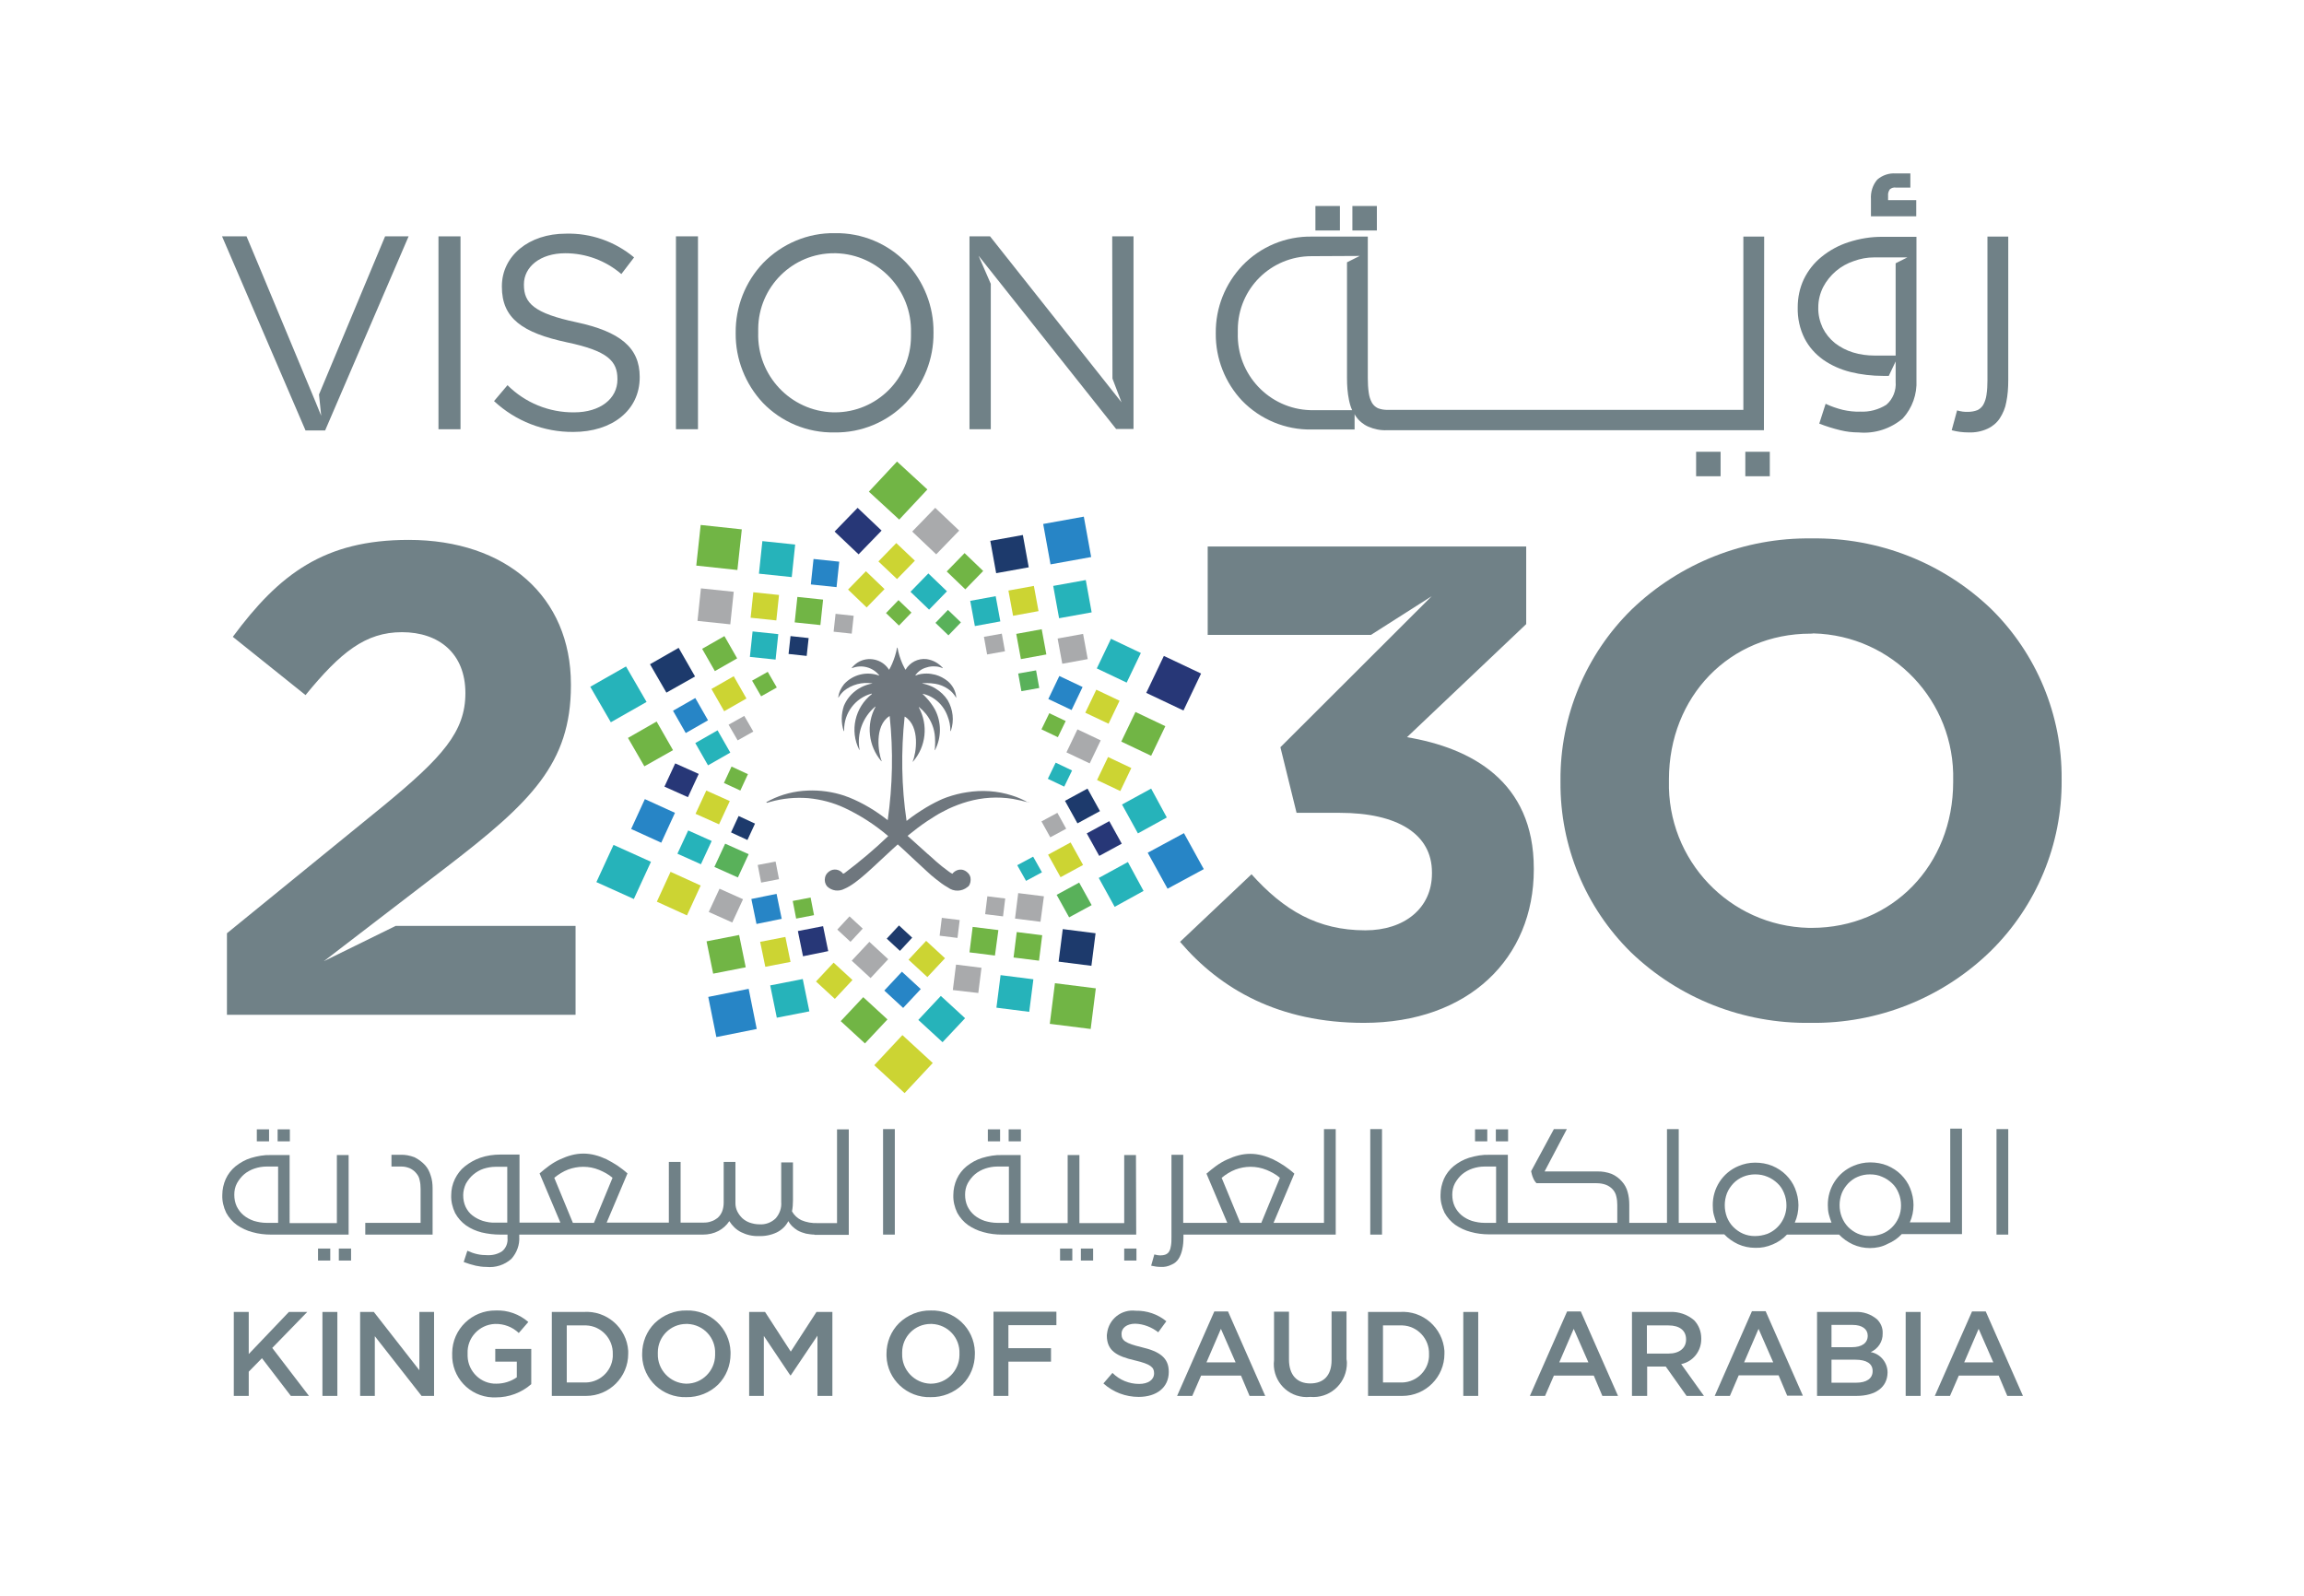 <?xml version="1.0" encoding="utf-8"?>
<!-- Generator: Adobe Illustrator 26.2.1, SVG Export Plug-In . SVG Version: 6.00 Build 0)  -->
<svg version="1.1" id="layer" xmlns="http://www.w3.org/2000/svg" xmlns:xlink="http://www.w3.org/1999/xlink" x="0px" y="0px"
	 viewBox="0 0 941.1 652" style="enable-background:new 0 0 941.1 652;" xml:space="preserve">
<style type="text/css">
	.st0{fill:#708187;}
	.st1{fill:none;}
	.st2{clip-path:url(#SVGID_00000168077433449869427130000002881611225845264046_);}
	.st3{fill:#273777;}
	.st4{fill:#A9AAAC;}
	.st5{fill:#CCD433;}
	.st6{fill:#71B545;}
	.st7{fill:#26B3BA;}
	.st8{fill:#59B15A;}
	.st9{fill:#2785C6;}
	.st10{fill:#1D3A6C;}
	.st11{fill:#6F777E;}
</style>
<g id="logo" transform="translate(0 -0.345)">
	<path id="Fill_1" class="st0" d="M537.3,94.5h10v-10h-10V94.5z"/>
	<path id="Fill_1-2" class="st0" d="M552.4,94.5h10v-10h-10V94.5z"/>
	<path id="Fill_2" class="st0" d="M712.9,194.9h10v-10h-10V194.9z"/>
	<path id="Fill_2-2" class="st0" d="M692.8,194.9h10v-10h-10V194.9z"/>
	<g id="Group_153">
		<path id="Fill_3" class="st0" d="M811.8,175.5c2-0.9,3.8-2.4,5-4.2c1.3-2,2.3-4.3,2.7-6.7c0.6-2.9,0.8-5.9,0.8-8.9V97h-8.5v58.7
			c0,2-0.1,4-0.4,6c-0.2,1.4-0.6,2.7-1.3,4c-0.6,1-1.4,1.7-2.4,2.2c-1.3,0.5-2.6,0.7-4,0.7c-0.7,0-1.3,0-2-0.1
			c-0.8-0.1-1.6-0.3-2.3-0.5l-2.2,8.1c2.2,0.6,4.5,0.9,6.9,0.9C806.8,177.1,809.4,176.6,811.8,175.5"/>
		<g id="Group_7" transform="translate(133.914)">
			<path id="Clip_6-2" class="st1" d="M630.4,71.2h18.5v17.4h-18.5V71.2z"/>
			<g>
				<g>
					<defs>
						<rect id="SVGID_1_" x="630.4" y="71.2" width="18.5" height="17.4"/>
					</defs>
					<clipPath id="SVGID_00000068661778379769217580000016240510590408290470_">
						<use xlink:href="#SVGID_1_"  style="overflow:visible;"/>
					</clipPath>
					<g id="Group_7-2" style="clip-path:url(#SVGID_00000068661778379769217580000016240510590408290470_);">
						<path id="Fill_5" class="st0" d="M648.9,82.1h-11.6v-1.9c-0.1-0.9,0.2-1.7,0.7-2.5c0.7-0.6,1.7-0.9,2.6-0.7h5.8v-5.8h-6
							c-2.7-0.2-5.4,0.7-7.5,2.5c-1.9,2.2-2.8,5.1-2.6,8.1v6.9h18.5v-6.6H648.9z"/>
					</g>
				</g>
			</g>
		</g>
		<g>
			<g>
				<path id="Fill_11" class="st0" d="M759.2,177c-2.5,0-5.1-0.3-7.5-0.9c-2.9-0.7-5.8-1.6-8.6-2.7l2.6-8.1c2.3,1.1,4.7,1.9,7.1,2.5
					c2.3,0.5,4.7,0.8,7,0.7c3.8,0.2,7.5-0.8,10.7-2.8c2.7-2.3,4.1-5.9,3.8-9.4V148l-2.8,5.9h-2.3c-4.5,0-9-0.5-13.4-1.6
					c-4-1-7.8-2.7-11.1-5c-3.2-2.3-5.8-5.2-7.6-8.7c-2-4-2.9-8.3-2.8-12.7c0-4,0.8-7.9,2.5-11.5c1.7-3.5,4.1-6.6,7.2-9.1
					c3.3-2.7,7-4.7,11-6c4.6-1.5,9.4-2.3,14.3-2.2h13.5v58.5c0.3,5.8-1.7,11.4-5.6,15.7C772.2,175.5,765.8,177.6,759.2,177z
					 M765.5,105.5c-2.8,0-5.6,0.5-8.3,1.5c-2.7,0.9-5.2,2.3-7.3,4.1c-2.1,1.8-3.9,4-5.2,6.5c-1.3,2.6-2,5.4-2,8.3
					c-0.1,2.9,0.6,5.8,1.8,8.4c1.2,2.4,2.9,4.5,5,6.2c2.2,1.7,4.7,3,7.3,3.8c2.9,0.9,5.9,1.3,8.9,1.3h8.6v-37.7l4.8-2.4
					C779.1,105.5,765.5,105.5,765.5,105.5z"/>
				<path id="Fill_12" class="st0" d="M720.5,176.1h-154c-2.6,0.1-5.2-0.4-7.7-1.5c-2-0.9-3.8-2.4-5-4.2c-0.1-0.2-0.3-0.4-0.4-0.7
					l-0.1-0.2v6.3h-17.6c-10.6,0.2-20.9-4.1-28.3-11.7c-7-7.4-10.9-17.3-10.8-27.5v-0.2c-0.1-10.3,3.8-20.1,10.9-27.6
					c7.4-7.7,17.7-12,28.4-11.8h22.8v57.9c0,2,0.1,4,0.4,6c0.2,1.4,0.6,2.7,1.3,4c0.6,1,1.4,1.7,2.4,2.2c1.3,0.5,2.6,0.7,4,0.7
					h145.3V97h8.5L720.5,176.1L720.5,176.1z M535.7,105c-16.6,0-30,13.3-30.1,29.9c0,0.4,0,0.9,0,1.3v0.2
					c-0.5,16.9,12.8,31,29.6,31.5c0.2,0,0.4,0,0.6,0h16.5c-0.6-1.3-1-2.7-1.3-4.2c-0.6-2.9-0.8-5.9-0.8-8.9v-47.3l5.2-2.6L535.7,105
					z"/>
				<path id="Fill_13" class="st0" d="M454.4,155l3.7,9.7l-53.7-67.8H396v78.8h8.7v-59.4l-5-11.5l56.2,70.8h7.1V96.9h-8.7L454.4,155
					L454.4,155z"/>
				<path id="Fill_14" class="st0" d="M574.7,301.5l48.7-46.2v-31.7H493.3v36.1H560l24.8-15.8L523,305.6l6.6,26.8h17.6
					c23.7,0,37.7,8.7,37.7,24.3v0.5c0,14.2-11.3,23.2-27.2,23.2c-19.5,0-33.3-8.2-46.5-22.9L482,385.1
					c16.5,19.4,40.5,33.1,75.1,33.1c42.9,0,69.4-26.5,69.4-62.6v-0.5C626.5,319.5,600.9,305.9,574.7,301.5"/>
				<path id="Fill_15" class="st0" d="M340.8,177c-11,0.2-21.6-4.2-29.2-12.1c-7.2-7.7-11.2-17.9-11.1-28.4v-0.2
					c-0.1-10.6,3.9-20.8,11.2-28.5c7.7-7.9,18.3-12.4,29.3-12.2c11-0.2,21.6,4.2,29.2,12.1c7.2,7.7,11.2,17.8,11.1,28.4v0.2
					c0.1,10.6-3.9,20.8-11.2,28.5C362.5,172.7,351.9,177.2,340.8,177z M340.8,103.8c-17.1-0.1-31,13.8-31.1,30.9c0,0.5,0,0.9,0,1.4
					v0.2c-0.5,17.4,13.2,32,30.6,32.5c0.2,0,0.4,0,0.7,0c17.1,0,31-13.8,31.1-30.9c0-0.5,0-0.9,0-1.4v-0.2
					c0.5-17.4-13.2-32-30.6-32.5C341.3,103.8,341.1,103.8,340.8,103.8L340.8,103.8z"/>
				<path id="Fill_16" class="st0" d="M739.5,418.2c-27.3,0.4-53.6-9.9-73.3-28.8c-18.6-18.3-29-43.4-28.8-69.6v-0.6
					c-0.2-26.2,10.3-51.4,29-69.8c19.7-19,46.2-29.5,73.6-29.1c27.3-0.4,53.6,9.9,73.3,28.8c18.6,18.3,29,43.4,28.8,69.5v0.5
					c0.2,26.2-10.3,51.4-29,69.8C793.4,408.1,766.9,418.6,739.5,418.2z M739.5,259.2c-32.9,0-57.8,25.6-57.8,59.6v0.5
					c-0.8,32.4,24.7,59.3,57.1,60.1c0.4,0,0.8,0,1.2,0c32.9,0,57.8-25.6,57.8-59.6v-0.6c0.8-32.4-24.7-59.3-57.1-60.1
					C740.3,259.2,739.9,259.2,739.5,259.2L739.5,259.2z"/>
				<path id="Fill_17" class="st0" d="M276.1,175.7h9V96.9h-9V175.7z"/>
				<path id="Fill_18" class="st0" d="M132.3,393l8.2-6.3l42.1-32.3c34.1-26.2,50.6-42.1,50.6-74v-0.5c0-35.8-26.4-59-66.3-59
					c-34.4,0-52.8,13.9-71.8,39.6l29.7,23.8c14.3-17.5,24.5-25.7,39.4-25.7c15.1,0,25.9,8.7,25.9,24.9c0,15.8-9.4,26.2-33.3,45.9
					l-64.1,52.2v33.3h142.4v-36.3h-73.5L132.3,393z"/>
				<path id="Fill_19" class="st0" d="M132.8,176.2l34.1-79.3h-9.6l-27,64.6l0.9,8.7l-2.2-5.4l-23.4-56.2l-4.9-11.7h-10l34.1,79.3
					L132.8,176.2L132.8,176.2z"/>
				<path id="Fill_20" class="st0" d="M179.1,175.7h9V96.9h-9V175.7z"/>
				<path id="Fill_21" class="st0" d="M235.5,132c-17.5-3.7-21.5-7.9-21.5-15.3v-0.2c0-7.1,6.6-12.7,16.9-12.7
					c8.4,0,16.5,3,22.9,8.5l5.2-6.8c-7.8-6.5-17.7-10-27.9-9.7c-15.1,0-26.1,9.1-26.1,21.5v0.2c0,12.9,8.4,18.8,26.6,22.7
					c16.7,3.5,20.6,7.7,20.6,15v0.2c0,7.8-7,13.4-17.7,13.4c-10.2,0.1-20-3.9-27.2-11.1l-5.5,6.5c8.8,8.2,20.4,12.7,32.4,12.6
					c15.8,0,27.1-8.8,27.1-22.3v-0.2C261.3,142.3,253.2,135.8,235.5,132"/>
				<path id="Fill_22" class="st0" d="M129.9,515.3h5v-4.9h-5V515.3z"/>
				<path id="Fill_23" class="st0" d="M464.1,504.7h-54.8c-2.6,0-5.1-0.3-7.6-1c-2.3-0.6-4.4-1.6-6.3-2.9c-1.8-1.3-3.3-3-4.4-5
					c-1.1-2.3-1.7-4.8-1.6-7.3c0-2.2,0.5-4.5,1.4-6.5s2.3-3.8,4-5.2c1.9-1.5,4-2.7,6.3-3.4c2.7-0.8,5.4-1.3,8.2-1.2h7.6V500h19.2
					v-27.8h4.8V500h18.3v-27.8h4.8L464.1,504.7L464.1,504.7z M407.3,476.9c-1.6,0-3.3,0.3-4.8,0.8s-3,1.3-4.2,2.3
					c-1.2,1-2.2,2.3-3,3.7c-0.8,1.5-1.1,3.1-1.1,4.7c0,1.7,0.3,3.3,1,4.8c0.7,1.4,1.6,2.6,2.8,3.6c1.2,1,2.7,1.8,4.2,2.3
					c1.7,0.5,3.4,0.8,5.1,0.8h4.8v-23L407.3,476.9L407.3,476.9z"/>
				<path id="Fill_24" class="st0" d="M360.7,504.7h4.8v-43.1h-4.8V504.7z"/>
				<path id="Fill_25" class="st0" d="M412,466.6h5v-4.9h-5V466.6z"/>
				<path id="Fill_26" class="st0" d="M459.2,515.3h5v-4.9h-5V515.3z"/>
				<path id="Fill_27" class="st0" d="M138.4,515.3h5v-4.9h-5V515.3z"/>
				<path id="Fill_28" class="st0" d="M198.6,517.9c-1.5,0-2.9-0.2-4.3-0.5c-1.7-0.4-3.3-0.9-4.9-1.5l1.5-4.6
					c1.3,0.6,2.7,1.1,4.1,1.4c1.3,0.3,2.7,0.4,4,0.4c2.2,0.1,4.3-0.4,6.1-1.6c1.6-1.3,2.4-3.4,2.2-5.4v-1.4h-2.9
					c-2.6,0-5.2-0.3-7.7-0.9c-2.3-0.6-4.4-1.5-6.4-2.9c-1.8-1.3-3.3-3-4.4-5c-1.1-2.3-1.7-4.8-1.6-7.3c0-2.3,0.5-4.5,1.5-6.6
					c1-2,2.3-3.8,4.1-5.2c1.9-1.5,4-2.7,6.3-3.5c2.6-0.9,5.4-1.3,8.2-1.3h7.8v27.8h16.7l-8.5-20.1c1.3-1.1,2.6-2.2,4-3.2
					c1.4-1,2.9-1.9,4.5-2.6c1.5-0.7,3.1-1.3,4.7-1.7c3.1-0.8,6.3-0.8,9.4,0c1.6,0.4,3.2,1,4.7,1.7c1.5,0.8,3,1.6,4.5,2.6
					c1.4,1,2.8,2,4.1,3.2l-8.5,20.1h25.4V475h4.8v24.8h9.4c1,0,2.1-0.1,3.1-0.5c1-0.3,1.8-0.8,2.6-1.4c0.8-0.7,1.4-1.6,1.8-2.5
					c0.5-1.2,0.7-2.5,0.7-3.8V475h4.8v17c0,1.1,0.3,2.3,0.8,3.3s1.2,1.9,2,2.7c0.9,0.8,1.9,1.4,3,1.8c1.2,0.4,2.5,0.7,3.9,0.7
					c2.5,0.2,5-0.7,6.8-2.5c1.6-1.9,2.4-4.2,2.2-6.6v-16.2h4.8v15.5c0,1.5-0.1,3-0.4,4.5c0.9,1.6,2.2,2.8,3.8,3.6
					c2.1,0.9,4.4,1.3,6.7,1.2h7.9v-38.3h4.8v43.1h-14v-0.1c-1.2,0-2.3-0.2-3.5-0.4c-1.2-0.3-2.3-0.7-3.4-1.3
					c-0.8-0.5-1.6-1.1-2.3-1.8c-0.6-0.6-1.1-1.3-1.5-2c-1,2-2.7,3.6-4.7,4.6c-2.3,1.1-4.9,1.6-7.4,1.5c-2.5,0.1-5-0.5-7.2-1.6
					c-2-1-3.6-2.6-4.8-4.5c-1.1,1.7-2.7,3.1-4.4,4c-1.9,1-4.1,1.5-6.3,1.5h-75.1v0.9c0.2,3.3-1,6.5-3.2,9
					C206.1,517.1,202.4,518.3,198.6,517.9z M238.2,477c-2.1,0-4.2,0.4-6.1,1.1c-2.1,0.8-4,2-5.7,3.4l7.6,18.4h8.6l7.6-18.4
					c-1.6-1.4-3.5-2.4-5.4-3.2C242.6,477.4,240.5,477,238.2,477z M202.4,477c-1.7,0-3.3,0.3-4.9,0.8c-1.5,0.5-2.9,1.3-4.2,2.4
					c-1.2,1-2.2,2.3-3,3.7c-0.7,1.5-1.1,3.1-1.1,4.7c0,1.7,0.3,3.3,1,4.8c0.7,1.4,1.6,2.6,2.8,3.5c1.3,1,2.7,1.7,4.2,2.2
					c1.7,0.5,3.4,0.8,5.1,0.7h4.9V477H202.4z"/>
				<path id="Fill_29" class="st0" d="M113.4,466.6h5v-4.9h-5V466.6z"/>
				<path id="Fill_30" class="st0" d="M602.5,466.6h5v-4.9h-5V466.6z"/>
				<path id="Fill_31" class="st0" d="M559.7,504.7h4.8v-43.1h-4.8V504.7z"/>
				<path id="Fill_32" class="st0" d="M403.5,466.6h5v-4.9h-5V466.6z"/>
				<path id="Fill_33" class="st0" d="M176.7,485.8c0-1.8-0.2-3.6-0.8-5.3c-0.5-1.6-1.2-3-2.3-4.2c-1.2-1.3-2.7-2.4-4.3-3.2
					c-1.9-0.7-3.8-1.1-5.8-1h-3.6v4.8h4.2c1.2,0,2.3,0.3,3.3,0.7c1,0.5,1.9,1.1,2.6,2c0.7,0.8,1.2,1.7,1.4,2.8
					c0.3,1.2,0.4,2.4,0.4,3.6v13.9h-22.6v4.8h27.5V485.8z"/>
				<path id="Fill_34" class="st0" d="M815.5,504.7h4.8v-43.1h-4.8V504.7z"/>
				<path id="Fill_35" class="st0" d="M611,466.6h5v-4.9h-5V466.6z"/>
				<path id="Fill_36" class="st0" d="M763.8,510.2c-2.4,0-4.8-0.5-7-1.5c-2.1-1-4-2.3-5.6-4h-21.3c-1.6,1.7-3.6,3.1-5.8,4
					c-2.3,1-4.7,1.5-7.2,1.4c-2.4,0-4.8-0.5-7-1.5c-2.1-1-4-2.3-5.6-4h-96c-2.6,0-5.1-0.3-7.6-1c-2.3-0.6-4.4-1.6-6.3-2.9
					c-1.8-1.3-3.3-3-4.4-5c-1.1-2.3-1.7-4.8-1.6-7.3c0-2.2,0.5-4.4,1.4-6.5c0.9-2,2.3-3.8,4-5.2c1.9-1.5,4-2.7,6.3-3.4
					c2.7-0.8,5.4-1.3,8.2-1.2h7.6v27.8h44.7v-7.3c0-1.2-0.1-2.3-0.4-3.5c-0.2-1-0.7-2-1.4-2.8s-1.7-1.5-2.7-1.9
					c-1.3-0.5-2.6-0.7-4-0.7h-24.5c-0.6-0.6-1.1-1.4-1.4-2.2c-0.4-0.9-0.6-1.8-0.8-2.7l9.3-17.2h5.3l-9.1,17.3h21.4
					c2-0.1,4.1,0.3,6,1c1.6,0.7,3.1,1.8,4.2,3.1c1.1,1.2,1.9,2.7,2.3,4.2c0.5,1.7,0.7,3.5,0.7,5.3v7.4h15.4v-38.3h4.8v38.3h15.4
					c-0.4-1.1-0.8-2.2-1.1-3.4c-0.3-1.2-0.4-2.4-0.4-3.7c-0.1-7,4-13.4,10.5-16.1c2.1-0.9,4.4-1.4,6.8-1.4c2.4,0,4.8,0.4,7,1.3
					c2.1,0.9,4,2.1,5.6,3.7s2.9,3.5,3.7,5.5c0.9,2.2,1.4,4.6,1.4,6.9c0,2.4-0.5,4.9-1.5,7.1h15c-0.4-1.1-0.8-2.2-1.1-3.4
					c-0.3-1.2-0.4-2.4-0.4-3.7c-0.1-7,4-13.4,10.5-16.1c2.1-0.9,4.4-1.4,6.8-1.4c2.4,0,4.8,0.4,7,1.3c2.1,0.9,4,2.1,5.6,3.7
					s2.9,3.5,3.7,5.5c0.9,2.2,1.4,4.6,1.4,6.9c0,2.4-0.5,4.9-1.5,7.1h16.5v-38.3h4.8v43.1h-24.6c-1.6,1.7-3.6,3.1-5.8,4
					C768.8,509.7,766.3,510.2,763.8,510.2z M763.8,480.1c-1.7,0-3.4,0.3-5,1c-1.5,0.6-2.8,1.6-3.9,2.7c-1.1,1.2-2,2.5-2.6,4
					c-0.6,1.6-0.9,3.2-0.9,4.9c0,3.3,1.2,6.5,3.5,8.9c1.1,1.1,2.5,2.1,3.9,2.7c1.6,0.7,3.2,1,4.9,1s3.4-0.3,5-0.9
					c3.1-1.2,5.5-3.6,6.8-6.6c0.7-1.6,1-3.3,1-5s-0.3-3.5-1-5.1c-0.6-1.5-1.5-2.9-2.7-4s-2.5-2-4-2.6
					C767.3,480.4,765.6,480.1,763.8,480.1z M716.9,480.1c-3.4,0-6.6,1.3-8.9,3.7c-1.1,1.2-2,2.5-2.6,4c-0.6,1.6-0.9,3.2-0.9,4.9
					c0,1.7,0.3,3.3,0.9,4.9c0.6,1.5,1.5,2.9,2.6,4s2.5,2.1,3.9,2.7c1.6,0.7,3.2,1,4.9,1s3.4-0.3,5.1-0.9c4.7-1.9,7.8-6.5,7.8-11.6
					c0-1.7-0.3-3.5-1-5.1c-0.6-1.5-1.5-2.9-2.7-4s-2.5-2-4-2.6C720.4,480.4,718.7,480.1,716.9,480.1z M606.3,476.9
					c-1.6,0-3.3,0.3-4.8,0.8s-3,1.3-4.2,2.3s-2.2,2.3-3,3.7c-0.8,1.5-1.1,3.1-1.1,4.7c0,1.7,0.3,3.3,1,4.8c0.7,1.4,1.6,2.6,2.8,3.6
					c1.2,1,2.7,1.8,4.2,2.3c1.7,0.5,3.4,0.8,5.1,0.8h4.8v-23L606.3,476.9L606.3,476.9z"/>
				<path id="Fill_37" class="st0" d="M142.4,504.7h-31.7c-2.6,0-5.1-0.3-7.6-1c-2.3-0.6-4.4-1.6-6.3-2.9c-1.8-1.3-3.3-3-4.4-5
					c-1.1-2.3-1.7-4.8-1.6-7.3c0-2.2,0.5-4.5,1.4-6.5s2.3-3.8,4-5.2c1.9-1.5,4-2.7,6.3-3.4c2.7-0.8,5.4-1.3,8.2-1.2h7.6V500h19.3
					v-27.8h4.8V504.7L142.4,504.7z M108.8,476.9c-1.6,0-3.3,0.3-4.8,0.8s-3,1.3-4.2,2.3c-1.2,1-2.2,2.3-3,3.7
					c-0.8,1.5-1.1,3.1-1.1,4.7c0,1.7,0.3,3.3,1,4.8c0.7,1.4,1.6,2.6,2.8,3.6c1.2,1,2.7,1.8,4.2,2.3c1.7,0.5,3.4,0.8,5.1,0.8h4.8v-23
					L108.8,476.9L108.8,476.9z"/>
				<path id="Fill_38" class="st0" d="M441.5,515.3h5v-4.9h-5V515.3z"/>
				<path id="Fill_39" class="st0" d="M433,515.3h5v-4.9h-5V515.3z"/>
				<path id="Fill_40" class="st0" d="M474.1,517.9c-1.3,0-2.6-0.2-3.9-0.5l1.3-4.6c0.4,0.1,0.9,0.2,1.3,0.3c0.4,0,0.8,0.1,1.1,0.1
					c0.8,0,1.5-0.1,2.3-0.4c0.6-0.3,1.1-0.7,1.4-1.3c0.4-0.7,0.6-1.5,0.7-2.3c0.2-1.1,0.2-2.3,0.2-3.5v-33.6h4.8v27.8h18l-8.5-20.1
					c1.3-1.1,2.6-2.2,4-3.2s2.9-1.9,4.5-2.6c1.5-0.7,3.1-1.3,4.7-1.7c1.5-0.4,3.1-0.6,4.7-0.6c1.6,0,3.1,0.2,4.7,0.6
					c1.6,0.4,3.2,1,4.7,1.7c1.6,0.8,3,1.6,4.5,2.6c1.4,1,2.8,2,4.1,3.2l-8.5,20.1h20.6v-38.3h4.8v43.1h-62.2v1
					c0,1.7-0.1,3.4-0.5,5.1c-0.3,1.4-0.8,2.7-1.5,3.8c-0.7,1.1-1.7,1.9-2.9,2.4C477.1,517.7,475.6,518,474.1,517.9z M510.8,477
					c-2.1,0-4.2,0.4-6.1,1.1c-2.1,0.8-4,2-5.7,3.4l7.6,18.4h8.6l7.6-18.4c-1.6-1.4-3.5-2.4-5.4-3.2C515.2,477.4,513,477,510.8,477
					L510.8,477z"/>
				<path id="Fill_41" class="st0" d="M104.9,466.6h5v-4.9h-5V466.6z"/>
				<path id="Fill_42" class="st0" d="M125.5,536.3H118l-16.4,17.2v-17.2h-6.1v34.3h6.1v-9.9l5.4-5.5l11.8,15.4h7.4l-15-19.6
					L125.5,536.3z"/>
				<path id="Fill_43" class="st0" d="M131.7,570.6h6.1v-34.3h-6.1V570.6z"/>
				<path id="Fill_44" class="st0" d="M171.2,560l-18.5-23.7h-5.6v34.3h6v-24.4l19.1,24.4h5.1v-34.3h-6V560H171.2z"/>
				<path id="Fill_45" class="st0" d="M202.3,556.6h8.8v6.4c-2.4,1.7-5.4,2.6-8.3,2.6c-6.3,0.2-11.6-4.9-11.8-11.2c0-0.3,0-0.7,0-1
					v-0.1c-0.3-6.4,4.7-11.8,11.1-12.1c0,0,0,0,0.1,0c3.6-0.1,7.1,1.2,9.7,3.7l3.9-4.5c-3.7-3.2-8.4-4.9-13.3-4.7
					c-9.7-0.1-17.7,7.6-17.8,17.3c0,0.1,0,0.3,0,0.4v0.1c-0.3,9.4,7,17.3,16.4,17.7c0.5,0,1,0,1.5,0c5.3,0,10.4-1.9,14.4-5.4v-14.4
					h-14.7V556.6z"/>
				<path id="Fill_46" class="st0" d="M238.3,570.6h-12.9v-34.3h12.9c9.5-0.7,17.7,6.5,18.3,15.9c0,0.4,0,0.8,0,1.1v0.1
					c0,9.5-7.7,17.2-17.2,17.2C239,570.6,238.7,570.6,238.3,570.6z M231.5,541.8v23.3h6.8c6.2,0.4,11.6-4.3,12-10.5c0-0.3,0-0.7,0-1
					v-0.1c0.2-6.2-4.7-11.5-10.9-11.7c-0.3,0-0.7,0-1,0H231.5z"/>
				<path id="Fill_47" class="st0" d="M280.3,571.1c-9.6,0.3-17.7-7.2-18-16.8c0-0.3,0-0.5,0-0.8v-0.1c0-4.7,1.8-9.2,5.1-12.5
					c3.5-3.4,8.2-5.3,13-5.2c9.6-0.3,17.7,7.2,18,16.9c0,0.3,0,0.5,0,0.8v0.1c0,4.7-1.8,9.2-5.1,12.5
					C289.9,569.3,285.2,571.2,280.3,571.1z M280.3,541.2c-6.4,0-11.6,5.2-11.6,11.6c0,0.2,0,0.3,0,0.5v0.1c-0.2,6.5,5,12,11.5,12.2
					c0.1,0,0.2,0,0.2,0c6.4,0,11.6-5.2,11.7-11.6c0-0.2,0-0.3,0-0.5v-0.1c0.3-6.5-4.7-11.9-11.2-12.2
					C280.7,541.2,280.5,541.2,280.3,541.2L280.3,541.2z"/>
				<path id="Fill_48" class="st0" d="M323,552.5l-10.5-16.2H306v34.3h6v-24.5l10.8,16.1h0.2l10.9-16.2v24.6h6.1v-34.3h-6.5
					L323,552.5z"/>
				<path id="Fill_49" class="st0" d="M380.1,571.1c-9.6,0.3-17.7-7.2-18-16.8c0-0.3,0-0.5,0-0.8v-0.1c0-4.7,1.8-9.2,5.1-12.5
					c3.5-3.4,8.2-5.3,13-5.2c9.6-0.3,17.7,7.2,18,16.9c0,0.3,0,0.5,0,0.8v0.1c0,4.7-1.8,9.2-5.1,12.5
					C389.7,569.3,385,571.2,380.1,571.1z M380.1,541.2c-6.4,0-11.6,5.2-11.6,11.6c0,0.2,0,0.3,0,0.5v0.1c-0.2,6.5,5,12,11.5,12.2
					c0.1,0,0.2,0,0.2,0c6.4,0,11.6-5.2,11.7-11.6c0-0.2,0-0.3,0-0.5v-0.1c0.3-6.5-4.7-11.9-11.2-12.2
					C380.5,541.2,380.3,541.2,380.1,541.2L380.1,541.2z"/>
				<path id="Fill_50" class="st0" d="M405.8,570.6h6.1v-14h17.4v-5.5h-17.4v-9.4h19.6v-5.5h-25.7V570.6z"/>
				<path id="Fill_51" class="st0" d="M466.3,550.7c-6.6-1.6-8.2-2.7-8.2-5.4v-0.1c0-2.3,2.1-4.1,5.6-4.1c3.4,0.1,6.7,1.4,9.4,3.5
					l3.3-4.5c-3.5-2.9-8-4.4-12.5-4.3c-5.8-0.7-11,3.4-11.7,9.2c0,0.2-0.1,0.5-0.1,0.8v0.1c0,6.3,4.1,8.5,11.5,10.2
					c6.4,1.5,7.8,2.8,7.8,5.2v0.1c0,2.6-2.4,4.3-6.1,4.3c-4.1,0-8-1.6-10.9-4.5l-3.7,4.3c4,3.6,9.1,5.5,14.4,5.5
					c7.3,0,12.3-3.8,12.3-10.2v-0.1C477.4,555,473.6,552.4,466.3,550.7"/>
				<path id="Fill_52" class="st0" d="M487,570.6h-6.2l15.2-34.5h5.6l15.2,34.5h-6.4l-3.5-8.3h-16.3L487,570.6L487,570.6z
					 M498.7,543.2l-5.9,13.7h11.9L498.7,543.2z"/>
				<path id="Fill_53" class="st0" d="M543.9,556c0,6.3-3.3,9.5-8.7,9.5s-8.7-3.4-8.7-9.8v-19.5h-6.1V556c-0.9,7.4,4.4,14.2,11.9,15
					c0.9,0.1,1.9,0.1,2.9,0c7.6,0.7,14.2-4.9,14.9-12.5c0.1-1,0.1-1.9-0.1-2.9v-19.5h-6.1L543.9,556L543.9,556z"/>
				<path id="Fill_54" class="st0" d="M571.7,570.6h-12.9v-34.3h12.9c9.5-0.7,17.6,6.5,18.3,15.9c0,0.4,0,0.8,0,1.1v0.1
					c0,9.5-7.7,17.2-17.2,17.2C572.4,570.6,572.1,570.6,571.7,570.6z M564.9,541.8v23.3h6.8c6.2,0.4,11.6-4.3,12-10.5
					c0-0.3,0-0.7,0-1v-0.1c0.2-6.2-4.7-11.5-10.9-11.7c-0.3,0-0.7,0-1,0H564.9z"/>
				<path id="Fill_55" class="st0" d="M597.7,570.6h6.1v-34.3h-6.1V570.6z"/>
				<path id="Fill_56" class="st0" d="M631.1,570.6h-6.2l15.2-34.5h5.6l15.2,34.5h-6.4l-3.5-8.3h-16.3L631.1,570.6L631.1,570.6z
					 M642.8,543.2l-5.9,13.7h11.9L642.8,543.2z"/>
				<path id="Fill_57" class="st0" d="M672.7,570.6h-6.1v-34.3H682c3.6-0.2,7.2,1,10,3.4c1.9,2,2.9,4.6,2.9,7.4v0.1
					c0.1,5-3.3,9.4-8.2,10.4l9.3,13h-7.1l-8.5-12h-7.6v12H672.7z M672.7,541.8v11.5h8.9c4.3,0,7.1-2.2,7.1-5.7v-0.1
					c0-3.6-2.6-5.7-7.2-5.7H672.7z"/>
				<path id="Fill_58" class="st0" d="M706.6,570.6h-6.2l15.2-34.6h5.6l15.2,34.5H730l-3.5-8.3h-16.3L706.6,570.6L706.6,570.6z
					 M718.3,543.2l-5.9,13.7h11.9L718.3,543.2z"/>
				<path id="Fill_59" class="st0" d="M758.2,570.6h-16v-34.3h15.5c3.3-0.2,6.5,0.9,9,3c1.5,1.5,2.4,3.5,2.3,5.7v0.1
					c0.1,3.3-1.9,6.3-4.9,7.6c4,0.7,6.9,4.3,6.9,8.3v0.1C770.9,567,766.2,570.6,758.2,570.6z M748.1,555.8v9.4h10.1
					c4.2,0,6.7-1.7,6.7-4.7v-0.1c0-3-2.5-4.6-7.1-4.6L748.1,555.8z M748.1,541.6v9.1h8.3c4.1,0,6.5-1.7,6.5-4.7v0
					c0-2.7-2.3-4.4-6.1-4.4H748.1z"/>
				<path id="Fill_60" class="st0" d="M778.4,570.6h6.1v-34.3h-6.1V570.6z"/>
				<path id="Fill_61" class="st0" d="M796.5,570.6h-6.2l15.2-34.5h5.6l15.2,34.5h-6.4l-3.5-8.3h-16.3L796.5,570.6L796.5,570.6z
					 M808.2,543.2l-5.9,13.7h11.9L808.2,543.2z"/>
				<path id="Fill_62" class="st3" d="M350.3,207.8l9.8,9.3l-9.4,9.7l-9.8-9.3L350.3,207.8z"/>
				<path id="Fill_63" class="st4" d="M372.6,217.5l9.8,9.3l9.4-9.7l-9.8-9.3L372.6,217.5z"/>
				<path id="Fill_64" class="st5" d="M358.8,229.7l7.6,7.2l7.3-7.5l-7.6-7.2L358.8,229.7z"/>
				<path id="Fill_65" class="st6" d="M386.7,233.8l7.6,7.3l7.3-7.5l-7.6-7.3L386.7,233.8z"/>
				<path id="Fill_66" class="st5" d="M346.4,241.2l7.6,7.3l7.3-7.5l-7.6-7.3L346.4,241.2z"/>
				<path id="Fill_67" class="st7" d="M371.9,242.1l7.6,7.3l7.3-7.5l-7.6-7.3L371.9,242.1z"/>
				<path id="Fill_68" class="st6" d="M361.9,250.8l5.3,5.1l5.1-5.3l-5.3-5.1L361.9,250.8z"/>
				<path id="Fill_69" class="st8" d="M382.1,254.8l5.3,5.1l5.1-5.3l-5.3-5.1L382.1,254.8z"/>
				<path id="Fill_70" class="st9" d="M426.1,214.4l3,16.5l16.6-3l-3-16.5L426.1,214.4z"/>
				<path id="Fill_71" class="st10" d="M404.5,221.3l2.4,13.2l13.3-2.4l-2.4-13.2L404.5,221.3z"/>
				<path id="Fill_72" class="st7" d="M430.2,239.7l2.4,13.2l13.3-2.4l-2.4-13.2L430.2,239.7z"/>
				<path id="Fill_73" class="st5" d="M411.9,241.6l1.9,10.3l10.4-1.9l-1.9-10.3L411.9,241.6z"/>
				<path id="Fill_74" class="st4" d="M432,261.2l1.9,10.3l10.4-1.9l-1.9-10.3L432,261.2z"/>
				<path id="Fill_75" class="st7" d="M396.3,245.8l1.9,10.3l10.4-1.9l-1.9-10.3L396.3,245.8z"/>
				<path id="Fill_76" class="st6" d="M415.1,259.3l1.9,10.3l10.4-1.9l-1.9-10.3L415.1,259.3z"/>
				<path id="Fill_77" class="st4" d="M401.9,260.5l1.3,7.2l7.3-1.3l-1.3-7.2L401.9,260.5z"/>
				<path id="Fill_78" class="st8" d="M415.9,275.5l1.3,7.2l7.3-1.3l-1.3-7.2L415.9,275.5z"/>
				<path id="Fill_79" class="st3" d="M475.4,268.3l-7.2,15.1l15.2,7.2l7.2-15.1L475.4,268.3z"/>
				<path id="Fill_80" class="st7" d="M453.8,261.3l-5.8,12.1l12.2,5.8l5.8-12.1L453.8,261.3z"/>
				<path id="Fill_81" class="st6" d="M463.8,291.2l-5.8,12.1l12.2,5.8L476,297L463.8,291.2z"/>
				<path id="Fill_82" class="st5" d="M447.8,282.1l-4.5,9.4l9.5,4.5l4.5-9.4L447.8,282.1z"/>
				<path id="Fill_83" class="st5" d="M452.6,309.6l-4.5,9.4l9.5,4.5l4.5-9.4L452.6,309.6z"/>
				<path id="Fill_84" class="st9" d="M432.7,276.5l-4.5,9.4l9.5,4.5l4.5-9.4L432.7,276.5z"/>
				<path id="Fill_85" class="st4" d="M440.1,298.3l-4.5,9.4l9.5,4.5l4.5-9.4L440.1,298.3z"/>
				<path id="Fill_86" class="st6" d="M428.6,291.7l-3.2,6.6l6.7,3.2l3.2-6.6L428.6,291.7z"/>
				<path id="Fill_87" class="st7" d="M431.2,311.9l-3.2,6.6l6.7,3.2l3.2-6.6L431.2,311.9z"/>
				<path id="Fill_88" class="st9" d="M483.6,340.7l-14.8,8l8.1,14.7l14.8-8L483.6,340.7z"/>
				<path id="Fill_89" class="st7" d="M470.2,322.5l-11.9,6.5l6.5,11.8l11.8-6.5L470.2,322.5z"/>
				<path id="Fill_90" class="st7" d="M460.7,352.5l-11.9,6.5l6.5,11.8l11.8-6.5L460.7,352.5z"/>
				<path id="Fill_91" class="st3" d="M453.1,335.8l-9.2,5l5.1,9.2l9.2-5L453.1,335.8z"/>
				<path id="Fill_92" class="st8" d="M440.8,360.9l-9.2,5l5.1,9.2l9.2-5L440.8,360.9z"/>
				<path id="Fill_93" class="st10" d="M444.2,322.5l-9.2,5l5.1,9.2l9.2-5L444.2,322.5z"/>
				<path id="Fill_94" class="st5" d="M437.3,344.5l-9.2,5l5.1,9.2l9.2-5L437.3,344.5z"/>
				<path id="Fill_95" class="st4" d="M431.9,332.4l-6.5,3.5l3.6,6.5l6.5-3.5L431.9,332.4z"/>
				<path id="Fill_96" class="st7" d="M422,350.3l-6.5,3.5l3.6,6.4l6.5-3.5L422,350.3z"/>
				<path id="Fill_97" class="st6" d="M447.6,404.1l-16.7-2.1l-2.1,16.6l16.7,2.1L447.6,404.1z"/>
				<path id="Fill_98" class="st10" d="M447.5,381.6l-13.4-1.7l-1.7,13.3l13.4,1.7L447.5,381.6z"/>
				<path id="Fill_99" class="st7" d="M422.1,400.4l-13.4-1.7L407,412l13.4,1.7L422.1,400.4z"/>
				<path id="Fill_100" class="st6" d="M425.7,382.4l-10.4-1.3l-1.3,10.4l10.4,1.3L425.7,382.4z"/>
				<path id="Fill_101" class="st4" d="M400.9,395.7l-10.4-1.3l-1.3,10.4l10.4,1.2L400.9,395.7z"/>
				<path id="Fill_102" class="st4" d="M426.4,366.5l-10.5-1.3l-1.3,10.4l10.4,1.3L426.4,366.5z"/>
				<path id="Fill_103" class="st6" d="M407.8,380.3l-10.5-1.3l-1.3,10.4l10.4,1.3L407.8,380.3z"/>
				<path id="Fill_104" class="st4" d="M410.6,367.4l-7.3-0.9l-0.9,7.3l7.3,0.9L410.6,367.4z"/>
				<path id="Fill_105" class="st4" d="M392,376.2l-7.3-0.9l-0.9,7.3l7.3,0.9L392,376.2z"/>
				<path id="Fill_106" class="st5" d="M381,434.6l-12.4-11.4l-11.5,12.3l12.4,11.4L381,434.6z"/>
				<path id="Fill_107" class="st6" d="M378.8,200.3l-12.4-11.4l-11.5,12.3l12.4,11.4L378.8,200.3z"/>
				<path id="Fill_108" class="st7" d="M394.2,416.3l-9.9-9.1l-9.2,9.8l9.9,9.1L394.2,416.3z"/>
				<path id="Fill_109" class="st6" d="M362.5,416.8l-9.9-9.1l-9.2,9.8l9.9,9.1L362.5,416.8z"/>
				<path id="Fill_110" class="st9" d="M376.1,404.4l-7.7-7.1l-7.2,7.7l7.7,7.1L376.1,404.4z"/>
				<path id="Fill_111" class="st5" d="M348.2,400.7l-7.7-7.1l-7.2,7.7l7.7,7.1L348.2,400.7z"/>
				<path id="Fill_112" class="st5" d="M386,391.8l-7.7-7.1l-7.2,7.7l7.7,7.1L386,391.8z"/>
				<path id="Fill_113" class="st4" d="M362.8,392.2l-7.7-7.1l-7.2,7.7l7.7,7.1L362.8,392.2z"/>
				<path id="Fill_114" class="st10" d="M372.6,383.4l-5.4-5l-5,5.4l5.4,5L372.6,383.4z"/>
				<path id="Fill_115" class="st4" d="M352.4,379.7l-5.4-5l-5,5.4l5.4,5L352.4,379.7z"/>
				<path id="Fill_116" class="st9" d="M309.1,420.7l-3.3-16.4l-16.5,3.3l3.3,16.4L309.1,420.7z"/>
				<path id="Fill_117" class="st7" d="M330.6,413.5l-2.7-13.2l-13.3,2.6l2.7,13.2L330.6,413.5z"/>
				<path id="Fill_118" class="st6" d="M304.6,395.5l-2.7-13.2l-13.3,2.6l2.7,13.2L304.6,395.5z"/>
				<path id="Fill_119" class="st5" d="M322.9,393.3l-2.1-10.2l-10.3,2l2.1,10.2L322.9,393.3z"/>
				<path id="Fill_120" class="st3" d="M338.3,388.9l-2.1-10.2l-10.3,2L328,391L338.3,388.9z"/>
				<path id="Fill_121" class="st9" d="M319.3,375.7l-2.1-10.2l-10.3,2.1l2.1,10.2L319.3,375.7z"/>
				<path id="Fill_122" class="st6" d="M332.5,374.2l-1.4-7.2l-7.3,1.4l1.4,7.2L332.5,374.2z"/>
				<path id="Fill_123" class="st4" d="M318.2,359.5l-1.4-7.2l-7.3,1.4l1.4,7.2L318.2,359.5z"/>
				<path id="Fill_124" class="st7" d="M258.9,367.6l7-15.2l-15.3-6.9l-7,15.2L258.9,367.6z"/>
				<path id="Fill_125" class="st5" d="M280.6,374.3l5.6-12.2l-12.3-5.6l-5.6,12.2L280.6,374.3z"/>
				<path id="Fill_126" class="st9" d="M270.1,344.6l5.6-12.2l-12.3-5.6l-5.6,12.2L270.1,344.6z"/>
				<path id="Fill_127" class="st7" d="M286.3,353.4l4.4-9.5l-9.6-4.3l-4.4,9.5L286.3,353.4z"/>
				<path id="Fill_128" class="st4" d="M299.1,377.2l4.4-9.5l-9.6-4.3l-4.4,9.5L299.1,377.2z"/>
				<path id="Fill_129" class="st3" d="M281,326l4.4-9.5l-9.6-4.3l-4.4,9.5L281,326z"/>
				<path id="Fill_130" class="st8" d="M301.4,358.8l4.4-9.5l-9.6-4.3l-4.4,9.5L301.4,358.8z"/>
				<path id="Fill_131" class="st5" d="M293.7,337.1l4.4-9.5l-9.6-4.3l-4.4,9.5L293.7,337.1z"/>
				<path id="Fill_132" class="st10" d="M305.3,343.5l3.1-6.7l-6.7-3.1l-3.1,6.7L305.3,343.5z"/>
				<path id="Fill_133" class="st6" d="M302.4,323.3l3.1-6.7l-6.7-3.1l-3.1,6.7L302.4,323.3z"/>
				<path id="Fill_134" class="st7" d="M249.5,295.4l14.6-8.3l-8.4-14.5l-14.6,8.3L249.5,295.4z"/>
				<path id="Fill_135" class="st6" d="M263.2,313.4l11.7-6.6l-6.7-11.7l-11.7,6.7L263.2,313.4z"/>
				<path id="Fill_136" class="st10" d="M272.2,283.3l11.7-6.6l-6.7-11.7l-11.7,6.7L272.2,283.3z"/>
				<path id="Fill_137" class="st9" d="M280.1,299.8l9.1-5.2l-5.2-9.1l-9.1,5.2L280.1,299.8z"/>
				<path id="Fill_138" class="st6" d="M292,274.5l9.1-5.2l-5.2-9.1l-9.1,5.2L292,274.5z"/>
				<path id="Fill_139" class="st7" d="M289.2,313l9.1-5.2l-5.2-9.1l-9.1,5.2L289.2,313z"/>
				<path id="Fill_140" class="st5" d="M295.8,290.9l9.1-5.2l-5.2-9.1l-9.1,5.2L295.8,290.9z"/>
				<path id="Fill_141" class="st4" d="M301.3,302.8l6.4-3.6l-3.7-6.4l-6.4,3.6L301.3,302.8z"/>
				<path id="Fill_142" class="st6" d="M310.9,284.8l6.4-3.6l-3.7-6.4l-6.4,3.6L310.9,284.8z"/>
				<path id="Fill_143" class="st6" d="M284.4,231.4l16.8,1.8l1.8-16.6l-16.8-1.8L284.4,231.4z"/>
				<path id="Fill_144" class="st4" d="M284.9,254l13.4,1.4l1.4-13.3l-13.4-1.4L284.9,254z"/>
				<path id="Fill_145" class="st7" d="M310,234.7l13.4,1.4l1.4-13.3l-13.4-1.4L310,234.7z"/>
				<path id="Fill_146" class="st5" d="M306.6,252.7l10.5,1.1l1.1-10.4l-10.5-1.1L306.6,252.7z"/>
				<path id="Fill_147" class="st9" d="M331.2,239.1l10.5,1.1l1.1-10.4l-10.5-1.1L331.2,239.1z"/>
				<path id="Fill_148" class="st7" d="M306.3,268.7l10.5,1.1l1.1-10.4l-10.5-1.1L306.3,268.7z"/>
				<path id="Fill_149" class="st6" d="M324.6,254.6l10.5,1.1l1.1-10.4l-10.5-1.1L324.6,254.6z"/>
				<path id="Fill_150" class="st10" d="M322.1,267.5l7.4,0.8l0.8-7.3l-7.4-0.8L322.1,267.5z"/>
				<path id="Fill_151" class="st4" d="M340.5,258.4l7.4,0.8l0.8-7.3l-7.4-0.8L340.5,258.4z"/>
				<path id="Fill_152" class="st11" d="M420,328.2c-2.1-1.2-4.4-2.2-6.7-2.9c-5.9-1.9-12.2-2.3-18.4-1.3c-2.7,0.4-5.4,1.1-8,2
					l-0.8,0.3c-1.4,0.5-2.8,1.2-4.2,1.9c-1.2,0.6-2.4,1.3-3.6,2c-2.8,1.7-5.5,3.5-8,5.5c-2.1-14.1-2.3-28.4-0.8-42.5
					c0,0,0-0.1,0.1-0.1l0,0c6.4,4,4.6,15.1,3.2,18.3c0,0.1,0.1,0.1,0.1,0.1c5.4-6.2,6.3-15,2.4-22.2c0-0.1,0-0.1,0.1-0.1
					c1.1,0.9,2,1.8,2.9,2.9c2.1,2.7,3.4,6,3.6,9.4c0.1,1.4,0.1,2.8,0,4.3c0,0.3-0.1,0.6-0.1,0.9c0,0.1,0,0.1,0.1,0.1l0,0
					c2.7-5.2,2.7-11.4,0-16.6c-1-1.8-2.2-3.4-3.6-4.9c-0.4-0.5-0.9-0.9-1.4-1.4c0,0,0,0,0-0.1s0,0,0.1,0l0,0
					c0.5,0.1,0.9,0.2,1.4,0.4c1.3,0.4,2.5,1.1,3.6,1.9c2.3,1.7,4,4,5,6.7c0.8,2,1.2,4,1.2,6.1c0,0,0,0.1,0.1,0.1s0.1,0,0.1-0.1
					c1.4-4.2,0.9-8.7-1.3-12.5c-1.3-2-3-3.6-5-4.8c-1.1-0.7-2.3-1.2-3.6-1.6c-0.6-0.2-1.1-0.3-1.7-0.4c-0.1,0-0.1-0.1,0-0.1
					c0.6-0.1,1.2-0.1,1.7-0.1c1.2,0,2.4,0.1,3.6,0.3c1.8,0.3,3.5,1,5,2c1.4,0.9,2.5,2.1,3.4,3.6c0,0.1,0.1,0,0.1,0
					c-0.2-2.6-1.5-5-3.5-6.7c-1.5-1.2-3.2-2.1-5-2.6c-1.2-0.3-2.4-0.5-3.6-0.5c-1.5,0-3.1,0.2-4.5,0.8c-0.1,0-0.1,0-0.1-0.1
					c1.1-1.6,2.7-2.7,4.6-3.2c1.2-0.4,2.4-0.5,3.6-0.4c1,0,2,0.3,2.9,0.7h0.1v-0.1c-0.9-1-1.9-1.8-3-2.4s-2.3-1-3.6-1.2
					c-3.5-0.4-6.8,1.3-8.6,4.3h-0.1l0,0c-0.4-0.7-0.8-1.6-1.2-2.4c-0.9-2.1-1.6-4.3-2-6.5c0,0,0-0.1-0.1-0.1c0,0-0.1,0-0.1,0.1
					c-0.4,2.2-1.1,4.4-2,6.5c-0.4,0.8-0.7,1.6-1.2,2.4h-0.1l0,0c-2.7-4.3-8.5-5.6-12.8-2.9c-0.9,0.6-1.8,1.4-2.4,2.2v0.1h0.1l0,0
					c3.9-1.6,8.5-0.4,11.1,2.9v0.1H359c-5-1.8-10.6-0.4-14.2,3.5c-1.3,1.6-2.2,3.5-2.4,5.5c0,0.1,0.1,0.1,0.1,0
					c0.6-1,1.3-1.9,2.2-2.7c3.2-2.6,7.4-3.7,11.5-3.1c0.1,0,0.1,0.1,0,0.1c-5.1,0.9-9.5,4.3-11.5,9.1c-1.1,3.3-1.2,6.9-0.1,10.2
					c0,0,0,0.1,0.1,0.1s0.1,0,0.1-0.1s0-0.2,0-0.3c-0.1-6.9,4.5-13.1,11.2-14.9c0,0,0.1,0,0.1,0.1c0,0,0,0,0,0.1
					c-6.9,5.4-9.1,15-5.1,22.8c0,0,0,0,0.1,0c0,0,0,0,0-0.1c-1.2-6.6,1.3-13.3,6.4-17.6c0.1,0,0.1,0,0.1,0.1
					c-3.9,7.2-2.9,16,2.4,22.2c0,0.1,0.1,0,0.1-0.1c-1.3-3.2-3.1-14.3,3.2-18.3h0.1l0,0c1.5,14.2,1.2,28.4-0.8,42.5
					c-4.8-3.8-10.1-7-15.8-9.3c-0.7-0.2-1.3-0.5-1.9-0.7c-4.8-1.6-9.9-2.3-14.9-2.1c-5.4,0.2-10.6,1.5-15.4,3.9
					c-0.6,0.3-1.1,0.6-1.5,0.8c-0.1,0.1-0.1,0.1,0,0.2c0,0,0.1,0.1,0.2,0.1c0.5-0.1,0.9-0.3,1.4-0.4c5-1.4,10.2-1.9,15.4-1.5
					c5.2,0.5,10.2,1.8,14.9,4c6.4,3,12.4,6.9,17.8,11.5c-5.6,5.4-11.6,10.4-17.8,15.1c-0.2,0.1-0.4,0.2-0.6,0.3
					c-1.4-1.9-4-2.3-5.8-0.9c-0.8,0.6-1.4,1.4-1.6,2.4c-0.3,1.3,0,2.6,0.8,3.6c1.9,1.9,4.8,2.3,7.2,1c5.2-2.2,11.7-9,19.7-16.3
					c0.7-0.6,1.3-1.2,2-1.8c0.7,0.6,1.3,1.2,2,1.8c3.6,3.3,6.9,6.5,9.9,9.2c1.2,1.1,2.4,2.2,3.6,3.1c1.6,1.3,3.2,2.5,5,3.5
					c2.4,1.8,5.7,1.7,8-0.2c0.1-0.1,0.2-0.2,0.4-0.3c0.8-1,1-2.3,0.8-3.6c-0.2-0.8-0.6-1.5-1.2-2c-0.5-0.5-1.2-0.9-1.9-1.1
					c-1.6-0.4-3.3,0.3-4.3,1.6c-0.6-0.3-1.2-0.7-1.7-1.1c-1.7-1.2-3.4-2.6-5-4c-1.1-1-2.3-2.1-3.6-3.2c-2.5-2.2-5.2-4.7-8-7.2
					c2.6-2.1,5.3-4.2,8-6c1.2-0.8,2.4-1.5,3.6-2.3c1.6-1,3.3-1.8,5-2.7c2.6-1.2,5.2-2.2,8-3c6-1.7,12.2-2.1,18.4-1.1
					c2.2,0.4,4.4,0.9,6.6,1.5c0.1,0,0.2,0,0.2-0.1C420.1,328.3,420.1,328.2,420,328.2"/>
			</g>
		</g>
	</g>
</g>
</svg>
